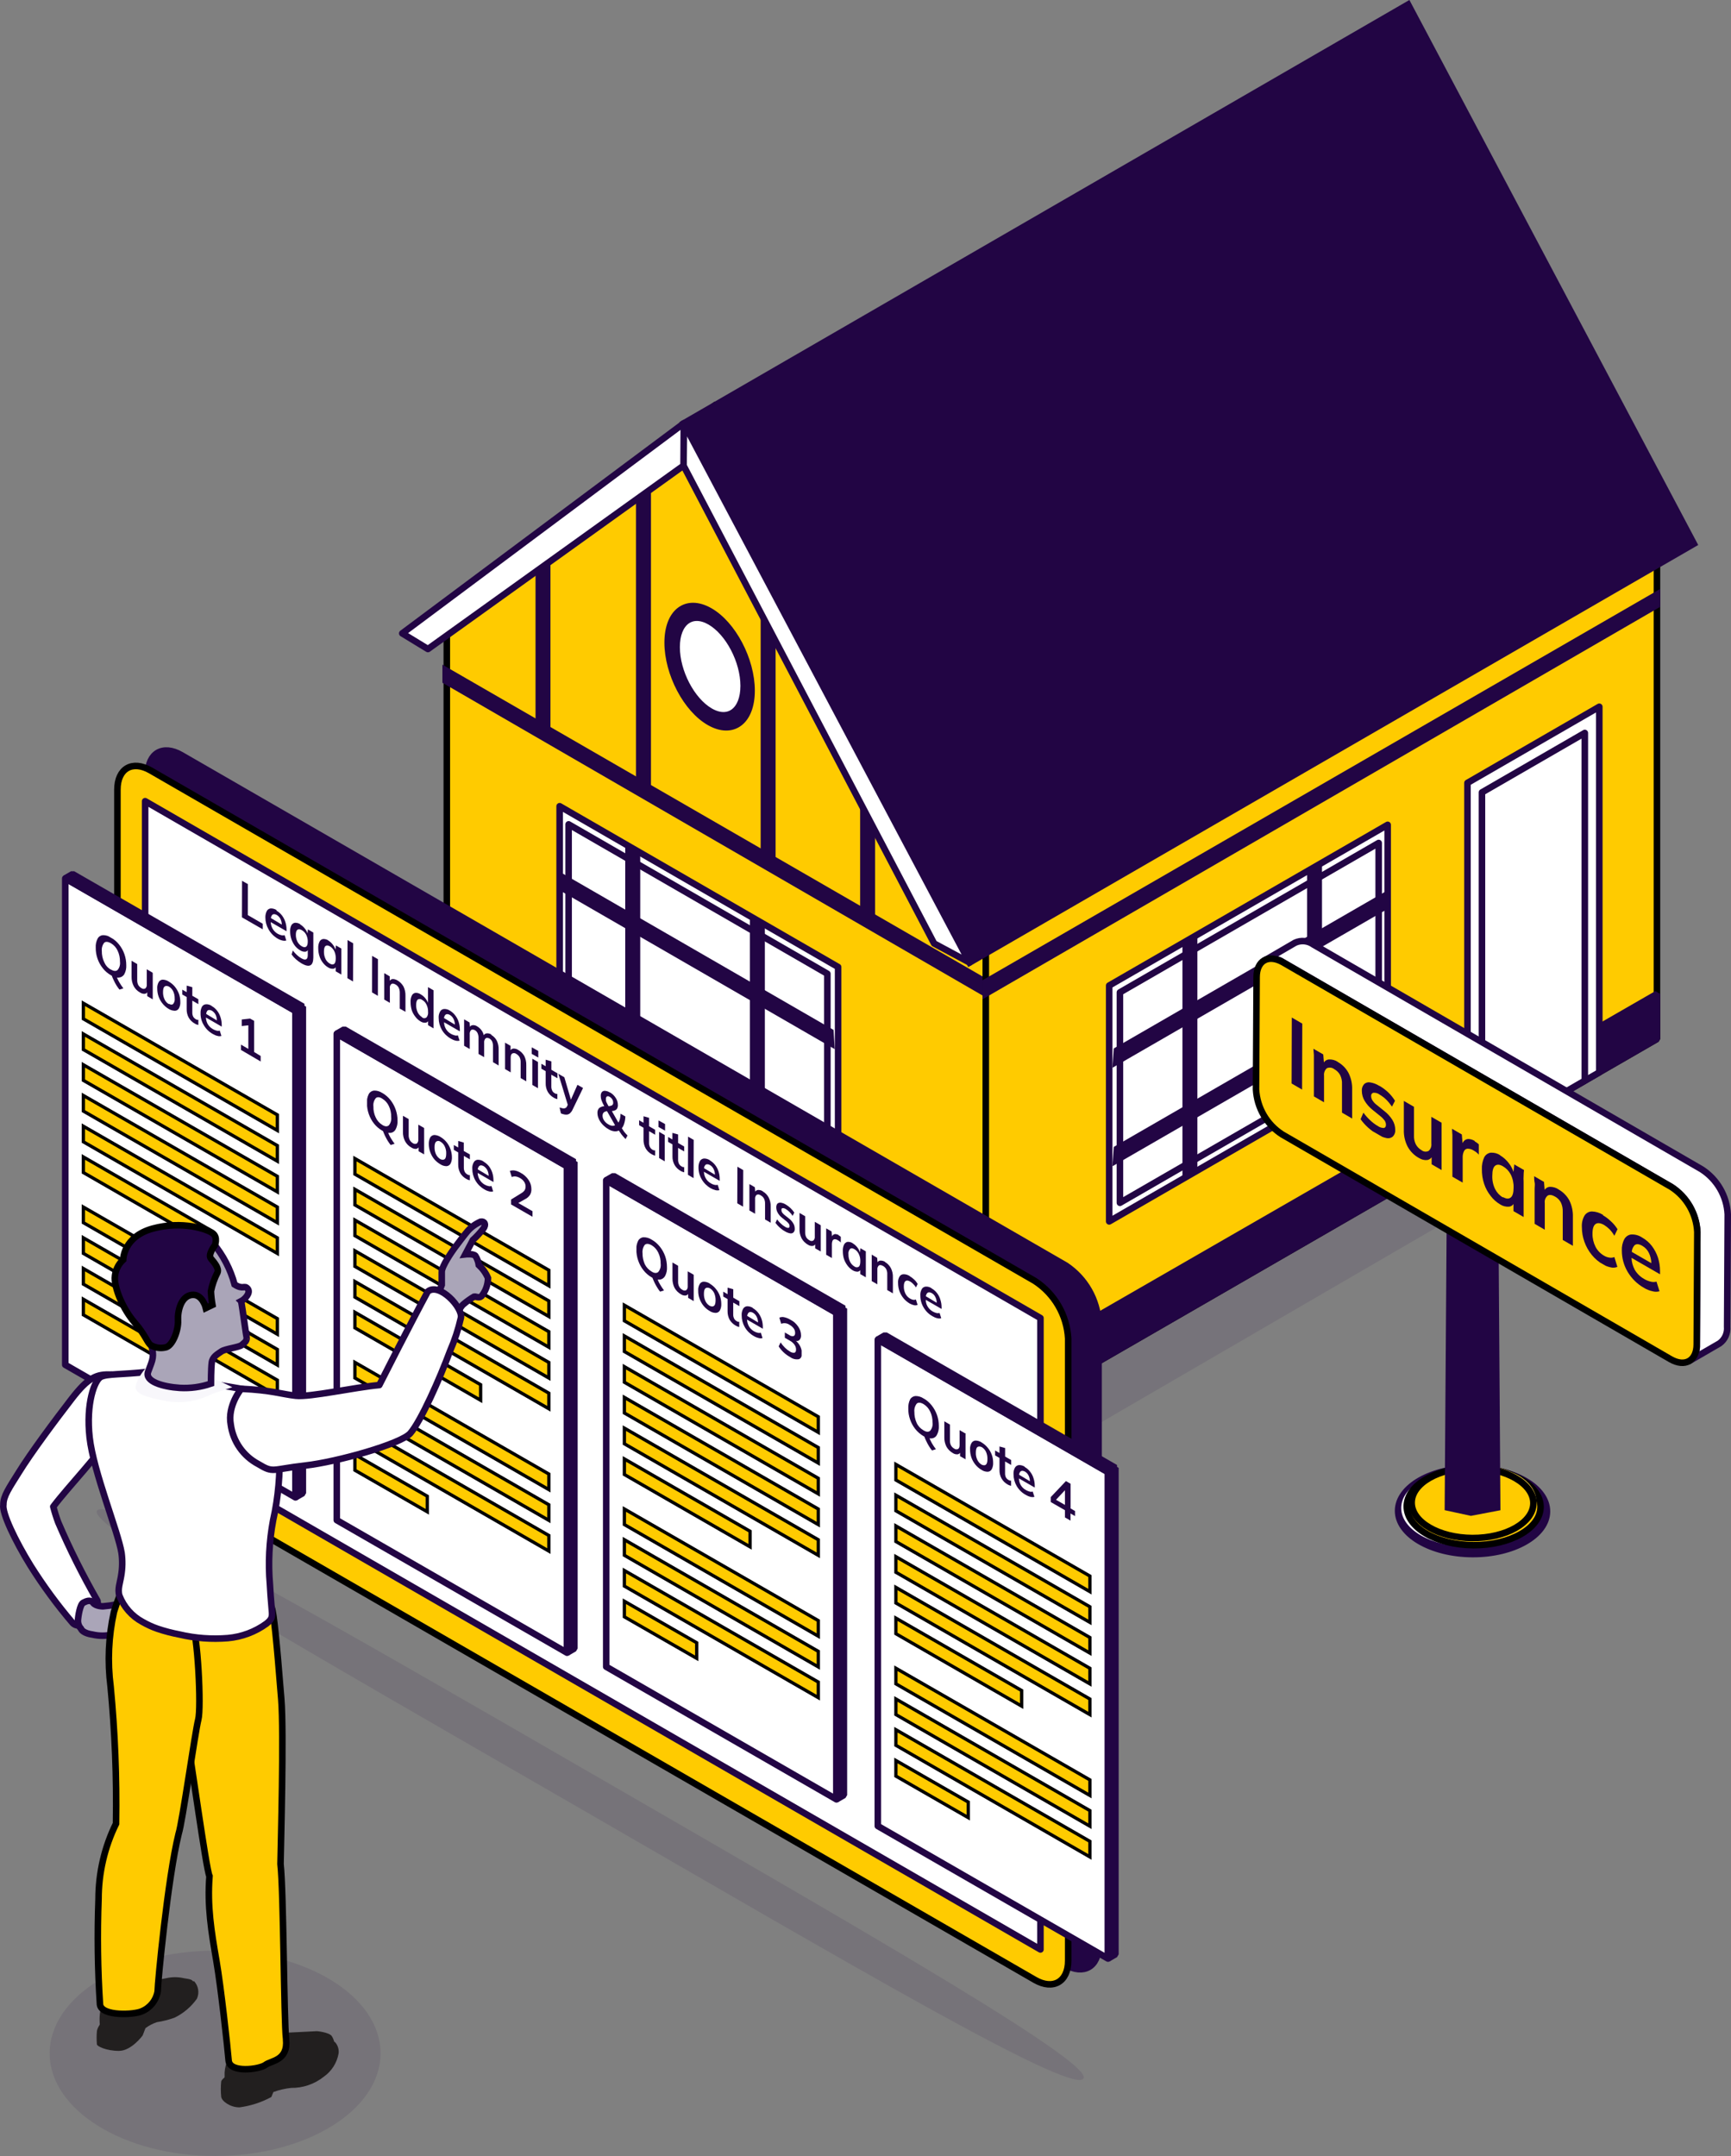 <?xml version="1.0" encoding="UTF-8"?> <svg xmlns="http://www.w3.org/2000/svg" xmlns:xlink="http://www.w3.org/1999/xlink" id="Layer_2" viewBox="0 0 264.18 329.06"><rect x="0" y="0" width="264.18" height="329.06" fill="#808080" stroke="none"/><defs><style> .cls-1 { fill: #f8f7fb; } .cls-2, .cls-3, .cls-4, .cls-5, .cls-6 { stroke: #000; } .cls-2, .cls-7, .cls-8, .cls-9, .cls-10, .cls-11 { fill: #220544; } .cls-2, .cls-4, .cls-5, .cls-12, .cls-9 { stroke-miterlimit: 10; } .cls-13 { fill: #221f1f; } .cls-14 { clip-path: url(#clippath-6); } .cls-15 { clip-path: url(#clippath-4); } .cls-3, .cls-7, .cls-6 { stroke-linejoin: bevel; } .cls-3, .cls-4, .cls-5, .cls-6 { fill: #ffcb00; } .cls-16 { fill: #baa9a0; } .cls-7, .cls-8, .cls-17, .cls-12, .cls-9 { stroke: #220544; } .cls-8 { stroke-miterlimit: 10; } .cls-8, .cls-6 { stroke-width: 1px; } .cls-18 { fill: none; } .cls-19 { fill: #ffd73e; } .cls-20 { clip-path: url(#clippath-1); } .cls-21, .cls-22, .cls-10 { isolation: isolate; } .cls-17 { stroke-linecap: round; stroke-linejoin: round; } .cls-17, .cls-22 { fill: #fff; } .cls-23 { clip-path: url(#clippath-5); } .cls-24 { fill: #ffdc58; } .cls-25 { clip-path: url(#clippath-3); } .cls-5 { stroke-width: .5px; } .cls-12 { fill: #aaa5b8; } .cls-26 { clip-path: url(#clippath-2); } .cls-27, .cls-10 { opacity: .1; } .cls-22 { mix-blend-mode: multiply; } .cls-28 { fill: #c9b7ad; } .cls-29 { fill: #e6d6c4; } .cls-30 { clip-path: url(#clippath); } </style><clipPath id="clippath"><polygon class="cls-18" points="50.33 185.87 157.6 123.53 243.6 173.18 136.33 235.52 50.33 185.87"></polygon></clipPath><clipPath id="clippath-1"><polygon class="cls-18" points="197.12 165.52 197.15 155.3 253.39 187.77 253.36 197.99 197.12 165.52"></polygon></clipPath><clipPath id="clippath-2"><polygon class="cls-18" points="14.56 148.94 14.58 141.76 39.85 156.34 39.83 163.53 14.56 148.94"></polygon></clipPath><clipPath id="clippath-3"><polygon class="cls-18" points="56.01 172.66 56.03 165.48 81.29 180.06 81.26 187.24 56.01 172.66"></polygon></clipPath><clipPath id="clippath-4"><polygon class="cls-18" points="97.12 195.05 97.14 187.86 122.35 202.42 122.33 209.6 97.12 195.05"></polygon></clipPath><clipPath id="clippath-5"><polygon class="cls-18" points="138.61 219.29 138.63 212.1 164.08 226.79 164.06 233.98 138.61 219.29"></polygon></clipPath><clipPath id="clippath-6"><polygon class="cls-18" points="36.92 141.81 36.94 134.18 143.71 195.83 143.69 203.46 36.92 141.81"></polygon></clipPath></defs><g id="Layer_1-2" data-name="Layer_1"><g class="cls-21"><g id="Layer_1-3" data-name="Layer_1"><g class="cls-27"><g class="cls-21"><g class="cls-30"><polyline class="cls-11" points="243.6 173.18 157.6 123.53 50.33 185.87 136.33 235.52 243.6 173.18"></polyline></g></g></g><polygon class="cls-29" points="170.62 33.66 170.62 111.07 252.88 158.57 252.88 81.16 211.76 2.57 170.62 33.66"></polygon><rect class="cls-28" x="68.02" y="93.5" width="4.83" height="77.07"></rect><polygon class="cls-3" points="109.32 61.71 148.59 136.75 150.45 136.75 150.45 140.3 150.45 213.82 150.45 217.71 68.19 170.22 68.19 92.8 109.32 61.71"></polygon><polygon class="cls-9" points="97.56 120.32 98.85 121.06 98.85 72.11 97.56 71.37 97.56 120.32"></polygon><path class="cls-9" d="M82.23,111.18l1.28.74v-28.92l-1.28.81v27.37Z"></path><polygon class="cls-9" points="116.59 131.26 117.87 132.01 117.87 94.24 116.59 93.5 116.59 131.26"></polygon><polygon class="cls-9" points="131.77 139.57 133.05 140.31 133.05 102.55 131.77 101.81 131.77 139.57"></polygon><polygon class="cls-9" points="68.02 103.92 150.45 151.65 150.45 149.9 68.02 102.31 68.02 103.92"></polygon><rect class="cls-16" x="150.45" y="137.02" width="4.83" height="77.07"></rect><polygon class="cls-3" points="248.06 83.35 248.06 80.44 252.88 80.44 252.88 80.57 252.88 157.5 252.88 158.57 150.45 217.71 150.45 139.71 248.06 83.35"></polygon><polygon class="cls-9" points="150.45 151.65 252.88 92.33 252.88 90.75 150.45 149.9 150.45 151.65"></polygon><polygon class="cls-9" points="104.36 64.61 147.97 146.91 258.51 82.99 214.9 .69 104.36 64.61"></polygon><polygon class="cls-17" points="104.32 71.07 142.56 144 147.97 146.91 104.36 64.61 104.32 71.07"></polygon><polygon class="cls-17" points="65.31 99.06 104.32 71.07 104.36 64.61 61.39 96.67 65.31 99.06"></polygon><polygon class="cls-17" points="85.41 159.04 127.91 183.58 127.91 147.59 85.41 123.05 85.41 159.04"></polygon><polygon class="cls-17" points="86.78 157.95 126.27 180.75 126.27 148.62 86.78 125.82 86.78 157.95"></polygon><polygon class="cls-9" points="95.92 164.62 97.21 165.36 97.21 130.33 95.92 129.59 95.92 164.62"></polygon><polygon class="cls-9" points="114.95 175.75 116.23 176.49 116.23 141.46 114.95 140.72 114.95 175.75"></polygon><polygon class="cls-9" points="86.05 134 86.16 135.74 126.84 159.23 126.73 157.49 86.05 134"></polygon><polygon class="cls-9" points="86.05 149.03 86.16 150.78 126.84 174.26 126.73 172.52 86.05 149.03"></polygon><polygon class="cls-17" points="169.28 186.42 211.78 161.88 211.78 125.89 169.28 150.42 169.28 186.42"></polygon><polygon class="cls-17" points="170.92 183.58 210.41 160.78 210.41 128.66 170.92 151.46 170.92 183.58"></polygon><polygon class="cls-9" points="199.98 168.19 201.26 167.45 201.26 132.42 199.98 133.16 199.98 168.19"></polygon><polygon class="cls-9" points="180.96 179.32 182.24 178.58 182.24 143.55 180.96 144.29 180.96 179.32"></polygon><polygon class="cls-9" points="170.34 162.07 211.03 138.58 211.14 136.83 170.46 160.32 170.34 162.07"></polygon><polygon class="cls-9" points="170.34 177.1 211.03 153.61 211.14 151.87 170.46 175.35 170.34 177.1"></polygon><path class="cls-9" d="M108.3,93.25c-3.54-2-6.4.12-6.4,4.83s2.86,10.17,6.4,12.17,6.4-.12,6.4-4.84-2.87-10.16-6.4-12.16Z"></path><path class="cls-17" d="M108.38,94.89c-2.83-1.63-5.12.1-5.12,3.88s2.29,8.15,5.12,9.79,5.12-.11,5.12-3.88-2.29-8.15-5.12-9.79Z"></path><polygon class="cls-7" points="68.02 169.97 150.45 217.71 150.45 210.69 68.02 163.1 68.02 169.97"></polygon><polygon class="cls-7" points="150.45 217.71 252.88 158.57 252.88 151.7 150.45 210.69 150.45 217.71"></polygon><polygon class="cls-17" points="223.96 175.28 244.08 163.67 244.08 107.87 223.96 119.49 223.96 175.28"></polygon><polygon class="cls-17" points="226.17 174.01 241.87 164.94 241.87 111.87 226.17 120.94 226.17 174.01"></polygon><ellipse class="cls-8" cx="224.72" cy="230.63" rx="6.56" ry="11.36" transform="translate(-7.11 454.1) rotate(-89.69)"></ellipse><ellipse class="cls-22" cx="224.06" cy="230.19" rx="5.89" ry="10.21" transform="translate(-7.34 453.01) rotate(-89.69)"></ellipse><ellipse class="cls-6" cx="224.91" cy="229.95" rx="5.89" ry="10.21" transform="translate(-6.26 453.61) rotate(-89.69)"></ellipse><path class="cls-19" d="M234.44,229.25v.06c-.27,1.59-1.31,2.94-2.77,3.61-4.24,2.15-9.24,2.15-13.48,0-.98-.52-1.8-1.3-2.37-2.25-.25-.43-.4-.91-.44-1.41-.01-.02-.01-.04,0-.06-.03-.48.05-.96.23-1.41.51-1.15,1.41-2.09,2.53-2.66,4.24-2.15,9.25-2.15,13.49,0,1.97,1.12,2.9,2.64,2.81,4.12Z"></path><path class="cls-24" d="M234.44,229.25v.06c.09,1.47-.83,3-2.77,4.08-4.24,2.15-9.24,2.15-13.48,0-1.16-.59-2.08-1.56-2.6-2.75-.17-.44-.24-.92-.21-1.39-.01-.02-.01-.04,0-.06.04-.52.2-1.02.48-1.46.56-.9,1.35-1.63,2.28-2.13,4.24-2.16,9.25-2.16,13.49,0,1.76,1.02,2.7,2.32,2.81,3.65Z"></path><ellipse class="cls-6" cx="224.74" cy="229.39" rx="5.36" ry="9.29" transform="translate(-5.87 452.88) rotate(-89.69)"></ellipse><polygon class="cls-9" points="220.98 230.09 221.45 162.7 228.02 162.7 228.49 230.09 224.49 230.85 220.98 230.09"></polygon><path class="cls-19" d="M227.05,161.36c-1.46-.73-3.19-.73-4.65,0-1.28.74-1.27,1.94,0,2.69,1.46.74,3.18.74,4.64,0,1.3-.74,1.29-1.94,0-2.69Z"></path><g class="cls-21"><path class="cls-17" d="M259.72,178.48l-59.26-34.31c-.82-.6-1.9-.71-2.82-.28l-4.64,2.7c.92-.43,2-.32,2.82.27l59.27,34.31c2.34,1.52,3.81,4.07,3.95,6.86l-.09,17.15c.11,1-.34,1.97-1.16,2.55l4.64-2.69c.81-.58,1.25-1.55,1.16-2.55l.09-17.15c-.14-2.79-1.62-5.34-3.96-6.86Z"></path><path class="cls-3" d="M255.09,181.17c2.34,1.52,3.81,4.07,3.95,6.86l-.09,17.15c0,2.52-1.79,3.54-4,2.27l-59.26-34.3c-2.36-1.51-3.84-4.06-4-6.86l.09-17.15c0-2.53,1.79-3.54,4-2.28l59.31,34.31Z"></path></g><g class="cls-21"><g class="cls-20"><g><polyline class="cls-11" points="198.75 156.23 197.15 155.3 197.12 165.37 198.72 166.3 198.75 156.23"></polyline><path class="cls-11" d="M204.17,162.07c-.4-.27-.88-.39-1.36-.37-.31.02-.59.19-.76.45l-.1-1.22-1.5-.86c0,.31.06.62.07.94s0,.62,0,.92v5.41l1.55.9v-4.07c-.05-.42.11-.85.43-1.13.38-.17.82-.11,1.14.15.37.2.68.51.88.88.22.44.32.93.29,1.42v4.33l1.55.9v-4.42c.03-.88-.16-1.76-.56-2.55-.38-.71-.96-1.29-1.66-1.68"></path><path class="cls-11" d="M210.46,165.71c-.42-.27-.89-.44-1.38-.51-.33-.06-.68.05-.91.29-.24.28-.36.64-.33,1,0,.54.15,1.06.42,1.52.32.53.73.99,1.21,1.38l1.24,1c.24.19.44.41.62.65.12.19.19.41.19.63,0,.28-.1.44-.31.49-.33,0-.66-.1-.93-.3-.42-.24-.8-.53-1.15-.86-.39-.36-.74-.75-1.05-1.18l-.43,1c.33.47.71.89,1.13,1.27.46.41.96.78,1.49,1.08.43.27.9.45,1.39.54.33.06.68-.03.93-.26.25-.27.38-.63.35-1,0-.53-.15-1.06-.43-1.51-.33-.53-.76-1-1.26-1.38l-1.24-1c-.22-.17-.41-.39-.56-.63-.12-.19-.19-.41-.19-.63-.03-.22.09-.43.3-.51.36-.04.72.06,1,.28.36.21.7.47,1,.76.33.33.62.69.88,1.07l.46-.89c-.28-.46-.62-.88-1-1.25-.4-.38-.84-.72-1.32-1"></path><path class="cls-11" d="M220.01,171.36l-1.56-.9v4.08c.05.42-.1.84-.42,1.12-.35.18-.77.14-1.08-.11-.37-.21-.67-.52-.87-.89-.21-.42-.3-.88-.28-1.34v-4.39l-1.55-.9v4.41c-.03.88.17,1.76.57,2.55.4.73.99,1.34,1.72,1.74.38.25.84.37,1.3.32.26-.05.5-.2.65-.42v1.07l1.52.88v-7.22"></path><path class="cls-11" d="M225.08,174.15c-.28-.18-.59-.28-.92-.31-.27-.01-.53.09-.72.29-.09.1-.17.21-.23.34l-.11-1.32-1.5-.87c0,.31.05.63.06.95s0,.64,0,1v5.37l1.57.9v-3.84c-.01-.32.05-.65.19-.94.09-.22.3-.38.54-.4.32,0,.64.08.91.26.16.09.3.19.42.27s.24.21.4.38v-1.57c-.08-.08-.17-.16-.27-.23-.11-.09-.23-.16-.36-.23"></path><path class="cls-11" d="M229.37,182.77c-.51-.31-.92-.75-1.19-1.28-.31-.64-.46-1.34-.43-2.05,0-.8.15-1.31.45-1.53.3-.22.69-.19,1.18.1.5.29.91.72,1.18,1.24.31.62.46,1.31.44,2,0,.8-.15,1.31-.45,1.53-.3.23-.69.2-1.18-.08M228.95,176.31c-.43-.28-.93-.41-1.44-.38-.43.06-.81.33-1,.72-.26.57-.38,1.19-.35,1.81-.01.75.1,1.5.34,2.22.22.67.56,1.3,1,1.85.39.52.88.96,1.44,1.29.41.27.89.39,1.38.35.27-.03.51-.18.66-.4v1.08l1.55.9v-5.42c-.02-.29-.02-.59,0-.88,0-.3.02-.59.06-.87l-1.49-.86-.11,1.14c-.16-.46-.39-.9-.69-1.29-.38-.51-.85-.94-1.4-1.26"></path><path class="cls-11" d="M237.86,181.53c-.4-.27-.88-.4-1.36-.39-.31.03-.59.2-.76.46l-.1-1.21-1.5-.87c0,.31,0,.62.07.94s0,.62,0,.92v5.41l1.55.9v-4.07c-.06-.43.1-.85.43-1.13.28-.18.66-.13,1.15.15.37.2.67.51.87.88.21.44.31.93.29,1.42v4.31l1.55.9v-4.4c.03-.88-.16-1.76-.55-2.55-.38-.7-.96-1.28-1.66-1.67"></path><path class="cls-11" d="M244.66,185.43c-.51-.33-1.1-.51-1.7-.53-.46,0-.88.24-1.13.62-.31.53-.45,1.15-.41,1.76,0,.77.13,1.54.39,2.26.26.73.64,1.4,1.13,2,.47.58,1.05,1.06,1.69,1.44.38.22.78.37,1.21.46.33.08.68.05,1-.08l-.46-1.5c-.24.1-.51.13-.77.08-.29-.04-.56-.14-.81-.29-.55-.32-1.01-.79-1.3-1.36-.31-.62-.47-1.31-.46-2,0-.77.16-1.25.47-1.47s.75-.17,1.31.15c.29.18.57.4.81.64.29.3.54.64.75,1l.48-1c-.28-.44-.61-.85-1-1.2-.37-.35-.77-.66-1.21-.92"></path><path class="cls-11" d="M249.04,191.08c.01-.37.16-.72.4-1,.28-.26.67-.24,1.19.06.45.26.81.64,1.03,1.11.23.48.35,1.01.36,1.54l-3-1.73M250.6,188.87c-.48-.32-1.05-.48-1.62-.46-.45.04-.85.31-1.07.7-.29.54-.42,1.14-.39,1.75,0,1.15.3,2.27.89,3.26.6,1.01,1.45,1.85,2.47,2.43.41.25.85.43,1.32.53.35.1.72.1,1.07,0l-.46-1.47c-.29.08-.6.08-.89,0-.35-.08-.69-.22-1-.41-.59-.33-1.09-.82-1.43-1.4-.3-.56-.47-1.18-.49-1.82l4.35,2.51v-.47c0-.7-.1-1.39-.31-2.05-.2-.64-.52-1.24-.92-1.78-.41-.54-.93-.99-1.52-1.32"></path></g></g></g><path class="cls-10" d="M165.28,317.32c-2.49,1.94-35.48-17.47-77-41.45S12.39,232.43,14.88,230.48s35.78,17.31,77.28,41.29,75.6,43.6,73.12,45.55Z"></path><path class="cls-9" d="M167.66,296.95c0,3.22-2.28,4.54-5.07,2.92L27.66,221.96c-2.99-1.96-4.87-5.22-5.07-8.79v-95c0-3.23,2.28-4.54,5.07-2.93l135,77.91c2.97,1.98,4.82,5.24,5,8.8v95Z"></path><path class="cls-4" d="M163.02,299.25c0,3.22-2.29,4.54-5.08,2.93L22.99,224.3c-2.99-1.95-4.87-5.21-5.07-8.78v-95c0-3.22,2.28-4.54,5.07-2.93l134.95,77.92c2.99,1.95,4.88,5.21,5.08,8.78v94.96Z"></path><polygon class="cls-17" points="158.79 297.54 22.15 218.64 22.15 122.28 158.79 201.17 158.79 297.54"></polygon><polygon class="cls-17" points="45.09 228.54 9.96 208.31 9.96 134.07 45.09 154.29 45.09 228.54"></polygon><polygon class="cls-5" points="42.33 172.54 12.72 155.5 12.72 153.12 42.33 170.16 42.33 172.54"></polygon><polygon class="cls-5" points="42.33 177.23 12.72 160.19 12.72 157.81 42.33 174.85 42.33 177.23"></polygon><polygon class="cls-5" points="42.33 181.92 12.72 164.89 12.72 162.51 42.33 179.54 42.33 181.92"></polygon><polygon class="cls-5" points="42.33 186.62 12.72 169.58 12.72 167.2 42.33 184.23 42.33 186.62"></polygon><polygon class="cls-5" points="42.33 191.31 12.72 174.27 12.72 171.89 42.33 188.93 42.33 191.31"></polygon><polygon class="cls-5" points="31.91 190.01 12.72 178.96 12.72 176.58 31.91 187.63 31.91 190.01"></polygon><polygon class="cls-5" points="42.33 203.64 12.72 186.61 12.72 184.23 42.33 201.26 42.33 203.64"></polygon><polygon class="cls-5" points="42.33 208.34 12.72 191.3 12.72 188.92 42.33 205.96 42.33 208.34"></polygon><polygon class="cls-5" points="42.33 213.03 12.72 195.99 12.72 193.61 42.33 210.65 42.33 213.03"></polygon><polygon class="cls-5" points="23.76 207.03 12.72 200.68 12.72 198.3 23.76 204.65 23.76 207.03"></polygon><polygon class="cls-7" points="46.22 153.64 11.08 133.41 9.96 134.06 45.09 154.29 46.22 153.64"></polygon><polygon class="cls-7" points="46.22 227.89 46.22 153.65 45.09 154.29 45.09 228.54 46.22 227.89"></polygon><g class="cls-21"><g class="cls-26"><g><path class="cls-11" d="M16.9,147.98c-.45-.26-.8-.66-1-1.14-.25-.52-.37-1.1-.36-1.68-.05-.45.08-.91.36-1.27.23-.21.59-.18,1.05.09.44.26.79.65,1,1.12.25.52.37,1.1.36,1.68.06.46-.07.92-.37,1.27-.24.21-.59.18-1-.07M16.94,143.1c-.37-.25-.81-.38-1.25-.37-.34.03-.64.23-.8.54-.21.42-.31.89-.28,1.36-.01.57.08,1.14.27,1.68.18.53.45,1.02.8,1.46.34.44.77.8,1.25,1.08l.13.07c.09.25.19.49.31.72.12.27.26.52.41.77.14.22.29.43.45.63l.6-.19c-.23-.29-.43-.6-.62-.92-.14-.24-.26-.48-.36-.73.11.02.21.02.32,0,.34-.03.65-.23.81-.53.22-.42.32-.89.29-1.36,0-.57-.09-1.13-.28-1.67-.18-.53-.46-1.03-.81-1.47-.34-.43-.76-.79-1.24-1.07"></path><path class="cls-11" d="M23.26,148.44l-.86-.5v2.31c.03.23-.05.47-.23.62-.19.1-.42.08-.59-.06-.21-.12-.37-.28-.49-.49-.11-.23-.16-.49-.15-.75v-2.43l-.86-.5v2.44c-.01.49.1.98.32,1.42.23.43.57.77,1,1,.21.14.46.2.71.18.14-.02.27-.1.36-.22v.58l.84.49v-4"></path><path class="cls-11" d="M25.76,153.25c-.28-.16-.5-.41-.64-.7-.17-.35-.25-.74-.24-1.13,0-.45.08-.73.24-.85s.38-.11.65,0c.28.17.5.41.65.7.17.35.25.74.24,1.13.04.31-.05.62-.25.85-.16.12-.37.11-.65-.05M25.76,149.81c-.28-.18-.6-.28-.93-.29-.25.01-.48.15-.61.37-.17.3-.25.65-.22,1,0,.42.07.84.21,1.23.14.39.35.75.61,1.07.26.32.57.59.93.8.28.18.61.27.94.28.25,0,.48-.14.61-.36.17-.31.24-.65.22-1,0-.42-.07-.84-.21-1.23-.15-.39-.35-.75-.61-1.07-.26-.32-.58-.59-.94-.79"></path><path class="cls-11" d="M29.35,150.67l-.86-.24v1l-.67-.38v.74l.67.38v1.85c-.01.45.09.9.31,1.3.22.38.55.7.94.91.08.06.17.1.27.13.08.04.17.06.26.07v-.78h-.18c-.08-.02-.15-.05-.22-.1-.16-.09-.3-.23-.39-.39-.1-.21-.14-.43-.13-.66v-1.78l.92.54v-.75l-.92-.53v-1.28"></path><path class="cls-11" d="M31.47,154.81c0-.2.06-.4.19-.56.15-.14.38-.13.66,0,.25.15.46.37.59.64.13.27.19.56.19.85l-1.66-1M32.31,153.53c-.26-.18-.57-.27-.89-.25-.25.02-.48.16-.6.38-.16.31-.23.65-.21,1-.01.63.16,1.26.49,1.8.33.57.8,1.03,1.37,1.35.23.14.47.24.73.3.19.06.4.06.59,0l-.25-.81c-.16.05-.34.05-.5,0-.19-.05-.38-.13-.55-.23-.33-.18-.6-.45-.79-.77-.17-.31-.26-.65-.27-1l2.41,1.39v-.26c0-.39-.06-.78-.18-1.15-.11-.36-.28-.7-.51-1-.23-.3-.51-.55-.84-.73"></path><path class="cls-11" d="M38.8,155.82l-.63-.36-1.27.14v1l1-.11v3.6l-1.12-.65v.81l3,1.76v-.84l-1-.61v-4.74"></path></g></g></g><polygon class="cls-17" points="86.54 252.25 51.4 232.02 51.4 157.78 86.54 178.01 86.54 252.25"></polygon><polygon class="cls-5" points="83.77 196.25 54.17 179.21 54.17 176.83 83.77 193.87 83.77 196.25"></polygon><polygon class="cls-5" points="83.77 200.94 54.17 183.91 54.17 181.53 83.77 198.56 83.77 200.94"></polygon><polygon class="cls-5" points="83.77 205.63 54.17 188.6 54.17 186.22 83.77 203.25 83.77 205.63"></polygon><polygon class="cls-5" points="83.77 210.33 54.17 193.29 54.17 190.91 83.77 207.95 83.77 210.33"></polygon><polygon class="cls-5" points="83.77 215.02 54.17 197.98 54.17 195.6 83.77 212.64 83.77 215.02"></polygon><polygon class="cls-5" points="73.35 213.72 54.17 202.67 54.17 200.29 73.35 211.34 73.35 213.72"></polygon><polygon class="cls-5" points="83.77 227.36 54.17 210.32 54.17 207.94 83.77 224.98 83.77 227.36"></polygon><polygon class="cls-5" points="83.77 232.05 54.17 215.01 54.17 212.63 83.77 229.67 83.77 232.05"></polygon><polygon class="cls-5" points="83.77 236.74 54.17 219.7 54.17 217.32 83.77 234.36 83.77 236.74"></polygon><polygon class="cls-5" points="65.21 230.74 54.17 224.4 54.17 222.02 65.21 228.36 65.21 230.74"></polygon><polygon class="cls-7" points="87.66 177.35 52.53 157.12 51.4 157.77 86.54 178 87.66 177.35"></polygon><polygon class="cls-7" points="87.66 251.6 87.66 177.36 86.54 178.01 86.54 252.25 87.66 251.6"></polygon><g class="cls-21"><g class="cls-25"><g><path class="cls-11" d="M58.34,171.69c-.44-.27-.79-.67-1-1.14-.25-.52-.37-1.09-.35-1.67-.06-.45.07-.91.36-1.27.23-.22.58-.19,1,.08.44.27.79.66,1,1.13.25.52.37,1.1.35,1.68.06.45-.07.91-.36,1.26-.25.22-.6.19-1-.07M58.34,166.82c-.37-.25-.81-.38-1.25-.37-.34.03-.65.23-.81.53-.21.42-.31.89-.28,1.36,0,.57.09,1.14.28,1.68.18.53.45,1.03.8,1.47.34.43.76.79,1.24,1.07l.13.07c.09.23.19.48.31.73s.27.52.41.76c.14.22.29.44.45.64l.6-.19c-.21-.28-.41-.59-.61-.92-.14-.24-.26-.48-.36-.74.1.01.21.01.31,0,.35-.02.66-.23.82-.54.22-.42.32-.89.29-1.36,0-1.14-.39-2.24-1.09-3.13-.34-.43-.76-.79-1.24-1.07"></path><path class="cls-11" d="M64.71,172.15l-.87-.5v2.26c.03.23-.06.46-.23.62-.19.1-.43.08-.6-.05-.2-.12-.37-.29-.48-.5-.11-.23-.17-.48-.16-.74v-2.44l-.87-.5v2.45c-.02.49.09.97.31,1.41.23.43.57.77,1,1,.21.14.47.21.72.19.14-.04.26-.12.35-.23v.59l.85.48v-4"></path><path class="cls-11" d="M67.21,176.92c-.28-.17-.5-.41-.65-.7-.17-.35-.25-.74-.24-1.13,0-.45.09-.73.25-.85.19-.14.45-.14.64,0,.28.16.51.41.65.7.17.35.26.74.24,1.13,0,.44-.08.73-.24.85s-.38.12-.65,0M67.21,173.52c-.28-.18-.61-.28-.94-.29-.25.02-.48.16-.61.37-.16.31-.23.65-.22,1,0,.42.07.84.22,1.24.14.39.34.75.6,1.07.26.31.58.58.93.78.28.19.6.29.94.3.26-.01.49-.15.62-.37.16-.31.24-.65.22-1,0-.42-.08-.84-.22-1.23-.14-.39-.34-.76-.61-1.08-.26-.32-.58-.58-.93-.79"></path><path class="cls-11" d="M70.79,174.39l-.86-.25v1l-.67-.38v.74l.67.39v1.84c-.01.46.1.91.31,1.31.22.38.55.69.94.9.09.05.18.1.27.14l.26.06v-.79h-.18c-.08-.03-.15-.07-.22-.11-.16-.09-.29-.22-.38-.38-.1-.21-.15-.43-.14-.66v-1.78l.92.53v-.75l-.93-.53v-1.27"></path><path class="cls-11" d="M72.91,178.52c0-.2.09-.4.22-.55.16-.15.38-.14.66,0,.25.15.46.38.59.64.13.27.19.56.2.86l-1.67-1M73.79,177.27c-.26-.18-.58-.27-.9-.26-.25.02-.47.17-.59.39-.17.3-.25.65-.22,1,0,.63.17,1.26.49,1.8.33.56.8,1.02,1.37,1.34.22.14.47.24.73.3.19.06.4.06.59,0l-.25-.82c-.16.05-.33.05-.49,0-.2-.04-.39-.12-.56-.22-.33-.19-.59-.45-.78-.78-.17-.31-.27-.65-.28-1l2.41,1.39v-.26c0-.39-.05-.77-.17-1.14-.11-.36-.29-.7-.51-1-.23-.29-.52-.54-.84-.72"></path><path class="cls-11" d="M79.47,179.01c-.28-.17-.59-.3-.92-.36-.25-.04-.5-.02-.74.06l.29.93c.19-.08.4-.1.6-.08.23.03.46.12.66.24.25.14.47.33.63.57.15.22.23.48.22.74,0,.19-.04.38-.14.55-.12.17-.27.31-.45.42l-1.62,1v.75l3.28,1.89v-.85l-2.18-1.26,1.12-.63c.27-.14.49-.35.66-.6.16-.27.23-.57.22-.88,0-.49-.14-.98-.42-1.39-.3-.46-.72-.84-1.2-1.1"></path></g></g></g><polygon class="cls-17" points="127.66 274.63 92.52 254.39 92.52 180.15 127.66 200.38 127.66 274.63"></polygon><polygon class="cls-5" points="124.89 218.62 95.29 201.59 95.29 199.21 124.89 216.24 124.89 218.62"></polygon><polygon class="cls-5" points="124.89 223.31 95.29 206.28 95.29 203.9 124.89 220.94 124.89 223.31"></polygon><polygon class="cls-5" points="124.89 228.01 95.29 210.97 95.29 208.59 124.89 225.63 124.89 228.01"></polygon><polygon class="cls-5" points="124.89 232.7 95.29 215.66 95.29 213.28 124.89 230.32 124.89 232.7"></polygon><polygon class="cls-5" points="124.89 237.39 95.29 220.36 95.29 217.97 124.89 235.01 124.89 237.39"></polygon><polygon class="cls-5" points="114.47 236.09 95.29 225.05 95.29 222.67 114.47 233.71 114.47 236.09"></polygon><polygon class="cls-5" points="124.89 249.73 95.29 232.69 95.29 230.31 124.89 247.35 124.89 249.73"></polygon><polygon class="cls-5" points="124.89 254.42 95.29 237.38 95.29 235 124.89 252.04 124.89 254.42"></polygon><polygon class="cls-5" points="124.89 259.11 95.29 242.08 95.29 239.7 124.89 256.73 124.89 259.11"></polygon><polygon class="cls-5" points="106.33 253.11 95.29 246.77 95.29 244.39 106.33 250.73 106.33 253.11"></polygon><polygon class="cls-7" points="128.79 199.72 93.65 179.49 92.52 180.14 127.66 200.37 128.79 199.72"></polygon><polygon class="cls-7" points="128.79 273.98 128.79 199.73 127.66 200.38 127.66 274.63 128.79 273.98"></polygon><g class="cls-21"><g class="cls-15"><g><path class="cls-11" d="M99.46,194.08c-.46-.27-.83-.66-1.06-1.14-.23-.53-.35-1.1-.34-1.68-.05-.45.07-.91.35-1.27.24-.21.59-.19,1.06.08.44.27.78.66,1,1.13.25.52.37,1.1.36,1.68.06.45-.08.91-.37,1.26-.25.21-.6.2-1-.06M99.46,189.21c-.37-.25-.81-.38-1.25-.37-.34.02-.65.22-.81.52-.21.42-.31.89-.28,1.36,0,.57.09,1.14.28,1.68.18.53.45,1.03.8,1.47.34.44.76.8,1.24,1.08l.13.07c.09.23.19.47.31.72s.27.52.42.77c.13.22.28.43.44.63l.6-.19c-.22-.29-.43-.6-.61-.92-.14-.23-.26-.48-.36-.73.1,0,.21,0,.31,0,.35-.03.65-.24.82-.54.22-.42.32-.89.29-1.36,0-.57-.09-1.14-.28-1.68-.19-.53-.46-1.02-.81-1.45-.34-.43-.76-.79-1.24-1.07"></path><path class="cls-11" d="M105.82,194.53l-.86-.49v2.26c.03.23-.06.46-.23.62-.2.09-.43.06-.6-.07-.2-.11-.37-.28-.48-.48-.12-.23-.17-.49-.16-.75v-2.43l-.86-.5v2.44c-.01.49.09.98.31,1.42.23.42.58.77,1,1,.21.14.47.21.72.18.14-.03.27-.11.36-.23v.59l.85.49v-4"></path><path class="cls-11" d="M108.32,199.31c-.28-.17-.51-.41-.65-.71-.17-.35-.25-.74-.24-1.13,0-.44.08-.73.25-.85s.38-.11.65,0c.28.17.5.41.65.7.16.35.24.74.23,1.13,0,.45-.08.73-.24.86s-.38.11-.65,0M108.32,195.9c-.28-.18-.61-.28-.94-.28-.25.01-.48.15-.6.37-.17.3-.25.65-.22,1-.01.42.06.84.21,1.24.14.39.34.75.6,1.07.26.32.58.59.94.79.27.19.6.29.93.29.25,0,.49-.14.62-.36.16-.31.24-.65.22-1,0-.42-.07-.84-.21-1.23-.15-.39-.35-.75-.62-1.07-.26-.32-.57-.59-.93-.8"></path><path class="cls-11" d="M111.9,196.77l-.86-.24v1l-.66-.39v.75l.66.38v1.85c-.01.45.1.9.31,1.3.23.38.55.7.94.91l.28.14c.08.03.16.05.25.06v-.79h-.18c-.08-.03-.16-.06-.23-.11-.16-.09-.29-.22-.37-.38-.1-.2-.15-.43-.14-.66v-1.78l.94.54v-.75l-.93-.54v-1.27"></path><path class="cls-11" d="M114.03,200.91c0-.2.08-.4.21-.56.16-.14.38-.14.66,0,.26.15.46.37.59.64.13.26.2.55.2.85l-1.66-1M114.9,199.62c-.27-.17-.58-.26-.9-.25-.25.03-.47.17-.59.39-.17.31-.24.65-.22,1,0,.64.17,1.27.49,1.82.33.56.8,1.02,1.37,1.34.23.14.48.24.74.3.19.06.39.06.58,0l-.25-.81c-.16.05-.33.05-.49,0-.2-.04-.39-.12-.56-.22-.33-.19-.59-.45-.78-.78-.17-.31-.27-.65-.28-1l2.41,1.39v-.27c0-.38-.05-.77-.17-1.13-.11-.36-.29-.7-.51-1-.23-.3-.51-.55-.84-.74"></path><path class="cls-11" d="M120.59,201.4c-.28-.17-.6-.29-.92-.36-.24-.06-.5-.03-.73.07l.28.93c.43-.16.92-.1,1.29.17.25.13.46.32.63.55.14.2.21.44.21.68,0,.26-.08.42-.24.48-.22.04-.44,0-.62-.14l-.71-.41v.81l.78.45c.27.15.51.36.69.61.16.21.24.47.24.73,0,.28-.08.44-.24.49-.26.03-.51-.04-.72-.2-.27-.16-.51-.34-.73-.56-.25-.25-.47-.52-.67-.81l-.29.61c.21.33.47.64.76.91.3.28.64.53,1,.72.37.28.85.4,1.31.32.32-.1.47-.4.47-.9,0-.38-.1-.76-.27-1.1-.16-.3-.37-.57-.63-.79.18.04.38,0,.52-.13.18-.19.27-.46.25-.72,0-.48-.16-.94-.43-1.33-.31-.45-.71-.82-1.19-1.08"></path></g></g></g><polygon class="cls-17" points="169.1 298.93 133.97 278.7 133.97 204.46 169.1 224.69 169.1 298.93"></polygon><polygon class="cls-5" points="166.34 242.93 136.73 225.89 136.73 223.51 166.34 240.55 166.34 242.93"></polygon><polygon class="cls-5" points="166.34 247.62 136.73 230.59 136.73 228.21 166.34 245.24 166.34 247.62"></polygon><polygon class="cls-5" points="166.34 252.31 136.73 235.28 136.73 232.9 166.34 249.93 166.34 252.31"></polygon><polygon class="cls-5" points="166.34 257.01 136.73 239.97 136.73 237.59 166.34 254.63 166.34 257.01"></polygon><polygon class="cls-5" points="166.34 261.7 136.73 244.66 136.73 242.28 166.34 259.32 166.34 261.7"></polygon><polygon class="cls-5" points="155.92 260.4 136.73 249.35 136.73 246.97 155.92 258.02 155.92 260.4"></polygon><polygon class="cls-5" points="166.34 274.04 136.73 257 136.73 254.62 166.34 271.66 166.34 274.04"></polygon><polygon class="cls-5" points="166.34 278.73 136.73 261.69 136.73 259.31 166.34 276.35 166.34 278.73"></polygon><polygon class="cls-5" points="166.34 283.42 136.73 266.38 136.73 264 166.34 281.04 166.34 283.42"></polygon><polygon class="cls-5" points="147.77 277.42 136.73 271.08 136.73 268.7 147.77 275.04 147.77 277.42"></polygon><polygon class="cls-7" points="170.23 224.03 135.09 203.8 133.97 204.45 169.1 224.68 170.23 224.03"></polygon><polygon class="cls-7" points="170.23 298.28 170.23 224.04 169.1 224.69 169.1 298.93 170.23 298.28"></polygon><g class="cls-21"><g class="cls-23"><g><path class="cls-11" d="M140.95,218.31c-.46-.26-.83-.65-1.05-1.13-.24-.53-.36-1.1-.35-1.68-.05-.45.08-.91.36-1.27.23-.21.59-.19,1.05.08.44.27.78.66,1,1.13.25.52.37,1.1.36,1.68.06.45-.07.91-.37,1.26-.25.21-.59.19-1-.07M140.95,213.44c-.37-.25-.81-.38-1.25-.37-.34.03-.65.23-.81.53-.2.42-.29.89-.27,1.36-.01.57.08,1.14.27,1.68.18.53.45,1.03.8,1.47.35.43.77.8,1.25,1.08l.13.07c.09.25.19.49.31.72.12.26.26.52.41.76.13.22.28.44.45.64l.6-.19c-.23-.29-.43-.6-.62-.92-.13-.24-.25-.48-.36-.73.11,0,.21,0,.32,0,.35-.03.65-.23.81-.54.22-.42.32-.89.29-1.36,0-.57-.09-1.14-.28-1.68-.19-.53-.46-1.02-.81-1.46-.34-.43-.76-.8-1.24-1.07"></path><path class="cls-11" d="M147.31,218.77l-.86-.49v2.26c0,.3-.07.52-.23.61-.19.1-.43.08-.6-.06-.2-.11-.37-.28-.48-.48-.12-.23-.17-.49-.16-.75v-2.43l-.86-.5v2.44c-.01.49.1.98.32,1.42.23.42.58.77,1,1,.21.14.47.2.72.18.14-.03.27-.11.36-.23v.51l.84.48v-4"></path><path class="cls-11" d="M149.81,223.54c-.28-.16-.5-.41-.64-.7-.17-.35-.26-.74-.24-1.13,0-.44.08-.73.24-.85s.38-.11.65,0c.28.17.5.41.65.7.16.35.24.74.23,1.13,0,.45-.08.73-.24.86s-.37.11-.65,0M149.81,220.15c-.28-.18-.6-.28-.93-.28-.25.01-.48.15-.61.37-.17.3-.25.65-.22,1,0,.42.07.84.21,1.24.14.39.35.75.61,1.07.26.32.57.59.93.79.27.19.6.29.93.29.26,0,.49-.15.62-.37.16-.31.24-.65.22-1,0-.42-.06-.84-.21-1.23-.14-.39-.35-.75-.62-1.07-.26-.32-.57-.59-.93-.8"></path><path class="cls-11" d="M153.4,221.01l-.86-.24v1l-.67-.39v.75l.67.39v1.84c-.01.45.09.9.31,1.29.22.39.54.7.93.92.09.05.18.1.28.13.08.03.16.06.25.07v-.79h-.18c-.08-.02-.16-.06-.23-.11-.16-.09-.29-.22-.38-.38-.1-.2-.14-.43-.13-.65v-1.78l.93.53v-.75l-.92-.53v-1.28"></path><path class="cls-11" d="M155.52,225.15c0-.21.08-.4.22-.56.15-.14.37-.14.66,0,.26.15.46.37.59.64.12.27.19.56.19.85l-1.66-1M156.39,223.86c-.26-.17-.57-.26-.89-.25-.25.03-.47.17-.6.39-.17.31-.24.65-.22,1,0,.64.17,1.27.49,1.82.33.56.81,1.03,1.38,1.34.23.14.47.24.73.3.19.05.4.05.59,0l-.26-.81c-.16.05-.33.05-.49,0-.19-.05-.38-.13-.55-.23-.65-.35-1.06-1.03-1.06-1.77l2.41,1.39v-.27c0-.38-.06-.77-.18-1.13-.1-.36-.28-.7-.51-1-.23-.3-.51-.55-.84-.74"></path><path class="cls-11" d="M161.16,228.91l1.37-1.46v2.24l-1.36-.78M163.4,226.47l-.72-.42-2.32,2.45v.75l2.17,1.25v1.1l.85.49v-1.09l.7.4v-.77l-.69-.4v-3.72"></path></g></g></g><ellipse class="cls-10" cx="32.83" cy="313.39" rx="25.25" ry="15.67"></ellipse><path class="cls-17" d="M16.66,219.34c1.25-2.39.35-9.53.35-9.53-2.25-.14-3.56.44-6.06,3.68s-6.23,8.23-8.15,11.35c-1.36,2.19-2.31,3.52-2.28,4.81h0c-.24,1.25,1.81,5.54,4.16,9.34,1.92,3.05,4.06,5.97,6.4,8.71,1.23,1.31,4.2-.84,3.8-3.36-2.23-3.88-4.24-7.89-6-12-.29-.78-.54-1.58-.75-2.39.02-.04.05-.07.08-.1,2.16-2.86,7.19-8.12,8.45-10.51Z"></path><path class="cls-12" d="M19,244.65c-.39.04-.77.11-1.15.22-.71.14-1.42.24-2.14.3,0,0-1.11,0-1.5-.54s-1.05-.25-1.52,0-.76,2-.8,2.75c0,.45.17.88.47,1.21.06.17.42.7,1.77.89.99.23,2.01.23,3,0,.44-.24,1.59.44,1.59.44,0,0,.14-1.6.16-2s.55-2.35.12-3.27Z"></path><path class="cls-13" d="M16.56,307.39c-.27.27-1.67,1.72-1.77,2.63-.06.67-.06,1.33,0,2,0,.3,1.45,1,3.36,1s3.62-2.35,3.62-2.35l.43-1.12c.52-.39,1.11-.7,1.73-.91.92-.14,1.82-.37,2.69-.68,1.37-.66,2.55-1.66,3.43-2.9.41-.9.24-1.95-.43-2.68-1.24.22-2.45.56-3.63,1l-9.43,4.01Z"></path><path class="cls-13" d="M35.92,316c-.12.06-2.06,1.14-2.16,1.69-.08.77-.08,1.56,0,2.33.06.64,1.33,1.62,2.79,1.62,1.7-.23,3.35-.76,4.86-1.58.09-.19.31-.76.31-.76.87-.32,1.78-.53,2.7-.63,1.81.03,3.58-.58,5-1.71,1.2-.84,2.01-2.13,2.26-3.57.07-.62-.13-1.23-.54-1.7-.54-.58-15.22,4.31-15.22,4.31Z"></path><path class="cls-12" d="M66.18,198.8c.49-.85.91-1.75,1.24-2.68v-2c0-.86,1.53-3.07,1.94-3.63s1.6-2.12,2-2.58c.55-.63,1.23-1.12,2-1.45.57-.1.91.39.4,1.09-.49.61-1.02,1.19-1.6,1.72l-1.15,2.18s1.2-.14,1.54.21c.27.43.45.91.52,1.41.6.56,1.09,1.24,1.41,2-.01,1.01-.36,1.99-1,2.77-.37.34-.9,0-1.12.06-.56.33-1.09.7-1.58,1.12-.77.54-2,3.62-2,3.62l-2.6-3.84Z"></path><path class="cls-13" d="M22.35,302.77c.97-.39,1.97-.67,3-.84.9-.21,1.83-.21,2.73,0,.94.16,1.43.16,1.51.86.06.38.06.77,0,1.15,0,0-.19,1.25-2,2.06s-3.16.92-4.08,1.71c-1.29,1.05-2.65,2.01-4.08,2.87-1.37.81-3.76.22-4.06-.69-.23-1.09-.23-2.22,0-3.31.64-.75,1.45-1.33,2.35-1.72.77-.32,4.63-2.09,4.63-2.09Z"></path><path class="cls-13" d="M36.09,312.54c-1.07.98-1.72,2.33-1.81,3.78v1.92c.61.93,1.71,1.42,2.81,1.25,2.16-.08,4-1.56,5.15-1.71,1.68-.03,3.35-.32,4.94-.86,1.47-.51,2.69-1.54,3.44-2.9.65-1,.65-2.28,0-3.28-.45-.57-2.24-.73-2.24-.73l-8.35.42-3.94,2.11Z"></path><path class="cls-4" d="M43.66,311.25c-.35-3.24-.37-22.47-.85-26.76.05-3.07.53-19.92.12-25.12-.73-9.15-1.14-13.11-1.46-14s-15.86,2-15.86,2c-1.67,3.82-2.5,7.82-1.26,11.83s3.75,4.19,4.22,6.25,2.88,19.88,3.4,20.9c-.35,4.61.27,8.38,1.06,12.95.69,4,1.7,13.2,1.86,15.18s4.73,1.36,5.62.68,3.48-.64,3.15-3.91Z"></path><path class="cls-4" d="M29.23,247.39c-1-2-10-5.47-10-5.47,0,0-.57,0-1.84,4.1-.83,3.74-1,7.59-.51,11.39.66,6.91.94,13.85.83,20.79v.14c-1.76,3.58-2.67,7.52-2.67,11.51-.2,5.37-.13,10.75.22,16.11.28,1.82,5.28,1.56,6.42,1,1.25-.53,2.15-1.66,2.38-3,0-1.26,1.55-17.36,3.2-24.07.57-1.7,2.52-15.61,3-17.43s-.06-13.1-1.03-15.07Z"></path><path class="cls-17" d="M24.01,248.58c1.11.38,2.24.67,3.39.89,2.41.57,4.9.75,7.37.55,2.13-.19,4.17-.95,5.9-2.21,1-.79.89-1.18.78-2.45s-.2-2.38-.26-3.57c-.28-3.25-.11-6.53.49-9.74,1.65-7.28.95-14.49.07-16.43-.66-1.68-2.08-2.95-3.82-3.42-1.55-.37-5.25-.9-6.22-1.11s-5.18-2.15-9.16-1.71-6.16.28-7.14.76-2.32,4.06-1.73,9.28,4.34,14.34,4.87,17.59c.16,1.16.14,2.34-.06,3.49-.15,1-.58,2.07-.27,3.05.67,1.71,1.92,3.13,3.54,4,.72.41,1.47.76,2.25,1.03Z"></path><path class="cls-1" d="M22.66,209.1c1.58.92,8.81,1.37,9.52,1.33s3.27,1.3,3.27,1.3l-3.05,1c-2.33,1.23-5.02,1.59-7.59,1-4.62-.91-4.37-1.68-3.8-3.07.48-.99,1.16-1.87,2-2.58l-.35,1.02Z"></path><path class="cls-12" d="M36.8,198.6c.58-.3,1.52-1.3,1-1.91s-.67.21-2-.64c-.62-2.32-1.75-4.48-3.29-6.33-1.57-1.95-3.33-1.2-5.61-.66s-5.54,11.85-5.42,12.42,1.5,3.17,1.77,4.5-.13,1.94-.65,3.4,2.21,2.28,4.85,2.45c1.61.09,3.22-.13,4.75-.66,0,0,0-2.3.12-3.21s.88-1.27,1.46-1.69,2.77-.63,3.13-1,.79-.48.73-1.21c-.05.04-.63-4.46-.84-5.46Z"></path><path class="cls-17" d="M65.28,197.13c-2.6,4.82-6.79,13.08-7.39,14.27-3.73.33-10.57,1.87-12.74,1.63s-3.67-.85-8.33-1.06c0,0-2.15,2.57-1.6,5.48.35,2.56,1.91,4.79,4.19,6,2.38,1.43,1.94.82,7.16.23,4.9-.55,14.65-3.31,16.05-4.92h0c1.65-1.92,4.48-8.31,6.07-12.58.7-1.61,1.25-3.28,1.64-5,.41-1.53-3.31-5.53-5.05-4.05Z"></path><path class="cls-2" d="M32.42,199.16l-1,.48s-.53-2.22-2.17-2-2.16,2.48-2.08,3.91-.83,4-2,4.12c-.74.15-1.5.03-2.15-.36-.54-.35-.81-1.54-2.5-3.49s-3-5-3-6.75c.03-1.07.49-2.08,1.28-2.81,0,0,0-3.52,4.52-4.75s8.34.09,9.16.73.3,1.85.3,1.85c0,0-1.1,1.4-.59,2s1.27,1.49,1,2.13c-.46.9-.8,1.86-1,2.85.03.7.11,1.4.23,2.09Z"></path><g class="cls-21"><g class="cls-14"><g><polyline class="cls-11" points="37.83 134.94 36.94 134.43 36.92 140.01 40.1 141.84 40.1 140.99 37.82 139.67 37.83 134.94"></polyline><path class="cls-11" d="M41.34,140.19c0-.2.08-.4.21-.56.16-.14.38-.14.66,0,.26.15.47.37.6.64.12.27.19.56.2.85l-1.67-1M42.21,138.9c-.27-.17-.58-.26-.9-.25-.25.03-.47.17-.59.39-.16.31-.23.65-.22,1,0,.64.17,1.26.49,1.81.32.58.8,1.06,1.37,1.4.23.14.48.24.74.3.19.05.4.05.59,0l-.25-.81c-.16.04-.34.04-.5,0-.2-.05-.38-.12-.56-.22-.64-.37-1.04-1.04-1.06-1.78l2.41,1.39v-.27c0-.38-.06-.77-.18-1.13-.11-.36-.28-.7-.51-1-.23-.3-.51-.55-.84-.74"></path><path class="cls-11" d="M46.06,144.43c-.29-.17-.52-.42-.67-.71-.16-.33-.25-.69-.24-1.06,0-.39.08-.65.25-.76s.39-.09.67.07c.28.16.51.4.66.69.16.33.25.69.24,1.05,0,.4-.08.66-.25.78s-.38.1-.66-.06M45.84,141.07c-.24-.16-.53-.24-.82-.23-.23.03-.43.17-.55.37-.14.3-.21.62-.19.95,0,.79.25,1.56.73,2.19.22.28.5.52.81.7.23.15.5.23.78.21.16-.02.29-.11.37-.25v.76c0,.34-.08.56-.24.64s-.4.05-.72-.14c-.16-.09-.32-.19-.46-.31-.16-.12-.3-.26-.44-.4-.15-.15-.29-.32-.42-.49l-.19.61c.2.28.43.53.69.76.27.24.57.45.88.63.57.32,1,.41,1.3.26s.44-.56.45-1.19v-3.81l-.83-.48-.06.62c-.08-.26-.21-.5-.38-.71-.21-.28-.47-.51-.77-.69"></path><path class="cls-11" d="M50.33,147.07c-.28-.16-.51-.41-.65-.7-.17-.36-.25-.75-.24-1.14,0-.44.08-.73.25-.85s.38-.1.65.05c.28.17.51.42.66.71.17.35.25.74.24,1.13,0,.45-.08.73-.25.85s-.38.11-.66-.05M50.11,143.53c-.24-.15-.52-.23-.81-.21-.24.04-.44.19-.54.41-.15.31-.21.66-.19,1,0,.41.06.83.19,1.22.11.36.29.7.53,1,.22.29.49.53.8.71.23.15.5.22.77.2.15-.02.29-.1.37-.23v.62l.86.49v-3.97l-.82-.47-.07.63c-.09-.26-.21-.5-.38-.72-.21-.28-.47-.52-.77-.7"></path><polyline class="cls-11" points="53.9 143.97 53.04 143.48 53.02 149.3 53.88 149.8 53.9 143.97"></polyline><polyline class="cls-11" points="57.68 146.4 56.79 145.89 56.78 151.47 57.67 151.99 57.68 146.4"></polyline><path class="cls-11" d="M60.66,149.64c-.23-.14-.49-.22-.76-.21-.17.03-.32.12-.42.26v-.67l-.84-.49v4.03l.86.5v-2.25c-.04-.24.06-.48.24-.63.15-.1.36-.07.63.08.2.11.37.28.48.49.12.25.17.52.16.79v2.4l.87.49v-2.44c.02-.49-.09-.98-.3-1.42-.22-.39-.54-.71-.92-.93"></path><path class="cls-11" d="M64.42,155.25c-.28-.17-.51-.42-.66-.71-.17-.36-.26-.75-.25-1.14,0-.44.09-.73.26-.85.21-.12.47-.09.65.06.29.16.52.4.66.7.18.35.26.74.25,1.13.04.31-.05.62-.25.86-.2.14-.46.14-.66,0M66.18,151.16l-.86-.5v2.41c-.08-.23-.2-.44-.35-.63-.21-.28-.47-.51-.77-.68-.23-.16-.52-.24-.8-.22-.24.03-.45.19-.55.41-.15.31-.21.66-.19,1,0,.42.06.83.18,1.23.12.36.31.7.55,1,.21.29.49.54.8.72.23.15.5.22.77.19.15-.02.29-.1.37-.23v.61l.84.49v-5.82"></path><path class="cls-11" d="M67.76,155.44c0-.2.08-.4.21-.55.16-.15.38-.14.66,0,.26.15.47.37.59.64.13.26.2.56.2.85l-1.66-1M68.66,154.25c-.26-.18-.58-.27-.9-.25-.25.02-.47.16-.59.38-.17.3-.25.65-.22,1,0,.64.17,1.26.49,1.81.33.56.8,1.02,1.37,1.34.23.14.47.24.73.3.2.05.4.05.6,0l-.26-.81c-.16.05-.33.05-.49,0-.2-.05-.38-.12-.56-.22-.65-.36-1.05-1.04-1.06-1.78l2.41,1.39v-.26c0-.39-.05-.77-.17-1.14-.11-.36-.28-.7-.51-1-.23-.31-.51-.57-.84-.76"></path><path class="cls-11" d="M75.01,157.91c-.22-.15-.49-.22-.76-.19-.17.03-.33.13-.42.28-.06-.26-.17-.51-.33-.73-.18-.26-.42-.47-.69-.63-.21-.14-.46-.2-.71-.17-.16.02-.3.12-.38.25l-.05-.66-.84-.48c.01.18.01.35,0,.53v3.5l.86.5v-2.23c-.03-.24.04-.48.2-.66.14-.12.32-.11.56,0,.19.1.35.27.44.47.1.24.15.5.14.76v2.41l.86.49v-2.2c-.03-.24.05-.48.21-.66.14-.11.33-.1.57,0,.19.11.35.27.44.47.1.24.14.5.13.76v2.4l.86.5v-2.37c.02-.49-.07-.97-.28-1.41-.2-.38-.5-.69-.87-.9"></path><path class="cls-11" d="M79.09,160.25c-.22-.15-.48-.22-.75-.21-.17.02-.32.11-.42.25v-.67l-.84-.48v.52c0,.17,0,.34,0,.51v3l.86.5v-2.25c0-.32.08-.53.24-.63.21-.1.46-.07.64.08.2.12.37.29.48.49.12.24.17.51.16.78v2.4l.86.5v-2.44c.02-.49-.09-.98-.3-1.42-.22-.39-.54-.71-.93-.93"></path><path class="cls-11" d="M82.11,162.09l-.87-.5v4l.86.5v-4M82.15,160.4l-1-.55v1l1,.56v-1"></path><path class="cls-11" d="M84.14,161.99l-.86-.25v1l-.66-.38v.75l.66.38v1.84c-.01.45.09.9.31,1.3.22.39.55.7.94.92.09.05.18.1.28.13.08.04.16.06.25.07v-.79h-.18l-.23-.11c-.16-.09-.29-.22-.37-.38-.1-.21-.15-.43-.14-.66v-1.78l.94.54v-.75l-.93-.54v-1.27"></path><path class="cls-11" d="M89,166.07l-.87-.5-1,2.27-1-3.42-.92-.53,1.44,4.73-.09.2c-.05.12-.13.22-.24.28-.11.06-.24.09-.37.07-.19-.03-.37-.08-.55-.14l.21.91c.18.07.36.12.55.16.16.03.32.03.48,0,.15-.04.29-.12.39-.23.15-.14.27-.31.35-.5l1.6-3.31"></path><path class="cls-11" d="M92.87,171.62c-.27-.14-.5-.35-.67-.6-.15-.21-.24-.47-.24-.73,0-.13.02-.25.08-.37.05-.09.13-.17.23-.22.12-.06.24-.09.37-.11l1.23,2.15c-.12.06-.25.09-.38.09-.22-.02-.43-.09-.62-.21M92.87,168.83l-.23-.43c-.07-.12-.12-.25-.16-.38-.01-.1-.01-.21,0-.31-.02-.14.04-.28.15-.37.14-.05.3-.03.42.07.16.09.3.22.39.38.1.15.14.33.14.51.02.16-.05.32-.19.41-.15.07-.31.11-.48.12M93.05,166.73c-.21-.14-.46-.22-.71-.24-.18-.02-.36.05-.48.18-.13.17-.19.39-.17.6,0,.25.05.5.14.74.11.28.24.56.39.82h0c-.28.02-.54.12-.77.28-.19.2-.29.48-.27.76,0,.31.08.63.21.91.14.32.34.61.58.86.27.29.58.53.92.72.27.17.58.28.9.31.22.02.45-.02.65-.12.13.2.27.4.42.61.19.24.39.47.61.69l.3-.54c-.19-.19-.37-.39-.53-.6l-.34-.51c.16-.2.28-.43.35-.68.12-.36.18-.74.19-1.12l-.73-.42c0,.29-.04.57-.11.85-.05.18-.12.35-.22.51l-1-1.76c.17-.01.33-.05.49-.12.14-.06.26-.16.33-.3.07-.16.11-.33.1-.5,0-.39-.11-.77-.33-1.09-.22-.35-.52-.64-.88-.84"></path><path class="cls-11" d="M99.07,170.61l-.86-.24v1l-.67-.39v.75l.67.39v1.84c0,.45.1.9.32,1.3.22.38.54.7.93.91.09.05.18.09.27.13.08.03.17.06.26.07v-.79h-.19l-.22-.1c-.16-.09-.29-.23-.38-.39-.1-.2-.15-.43-.14-.65v-1.79l.93.54v-.75l-.93-.54v-1.27"></path><path class="cls-11" d="M101.45,173.25l-.86-.5v4l.86.5v-4M101.5,171.56l-1-.55v1l1,.56v-1"></path><path class="cls-11" d="M103.49,173.15l-.87-.24v1l-.66-.38v.75l.67.38v1.84c-.01.45.1.9.32,1.3.22.39.55.7.94.92.08.05.17.09.26.12.08.04.18.07.27.08v-.79h-.19l-.22-.11c-.16-.09-.29-.22-.38-.38-.1-.21-.15-.43-.14-.66v-1.78l.93.54v-.75l-.93-.54v-1.3"></path><polyline class="cls-11" points="105.87 173.98 105.01 173.48 104.99 179.31 105.85 179.81 105.87 173.98"></polyline><path class="cls-11" d="M107.44,178.36c0-.21.08-.4.22-.56.16-.15.38-.13.66,0,.26.14.46.36.59.63.13.27.2.56.2.86l-1.67-1M108.32,177.07c-.27-.17-.58-.26-.9-.25-.25.03-.47.17-.6.38-.16.31-.23.65-.22,1,0,.64.17,1.26.5,1.81.33.56.8,1.03,1.37,1.35.23.13.47.23.73.29.19.05.4.05.59,0l-.25-.81c-.16.04-.33.04-.49,0-.2-.05-.39-.12-.56-.23-.33-.18-.6-.45-.78-.77-.17-.3-.27-.65-.28-1l2.41,1.39v-.26c0-.39-.05-.77-.17-1.14-.11-.36-.28-.7-.51-1-.23-.3-.52-.55-.84-.74"></path><polyline class="cls-11" points="113.43 178.59 112.54 178.07 112.52 183.66 113.41 184.17 113.43 178.59"></polyline><path class="cls-11" d="M116.43,181.83c-.22-.15-.48-.22-.75-.21-.17.02-.32.11-.42.25l-.06-.67-.83-.48v4.03l.87.5v-2.26c-.03-.23.06-.47.23-.63.21-.09.46-.06.64.09.21.11.38.28.49.49.12.24.17.51.16.78v2.4l.86.5v-2.45c.02-.49-.09-.97-.31-1.41-.21-.39-.53-.72-.92-.93"></path><path class="cls-11" d="M119.92,183.84c-.23-.15-.5-.24-.77-.28-.18-.02-.37.03-.51.15-.12.16-.18.37-.17.57,0,.29.08.58.23.83.17.3.4.56.67.77l.69.55c.13.11.24.23.34.36.07.1.1.23.1.35,0,.15-.06.24-.17.27-.18,0-.36-.06-.51-.17-.23-.13-.45-.29-.64-.48-.22-.2-.41-.41-.58-.65l-.25.53c.19.26.4.5.64.71.25.23.52.43.82.59.23.15.5.25.77.3.19.04.38-.01.52-.14.14-.15.21-.36.19-.57,0-.3-.08-.59-.24-.84-.18-.3-.42-.55-.7-.76l-.69-.55c-.12-.1-.22-.22-.31-.35-.06-.11-.09-.23-.09-.35,0-.15,0-.24.16-.28.19-.02.38.04.53.15.19.12.37.26.53.42.18.18.35.38.49.6l.25-.5c-.33-.5-.78-.92-1.3-1.23"></path><path class="cls-11" d="M125.21,186.98l-.86-.5v2.26c.03.23-.06.46-.24.61-.19.1-.42.08-.59-.06-.21-.11-.38-.28-.49-.48-.11-.23-.16-.49-.15-.74v-2.44l-.86-.5v2.45c-.02.49.09.97.31,1.41.23.42.58.77,1,1,.21.14.46.2.71.17.15-.02.28-.11.37-.23v.6l.85.48v-4"></path><path class="cls-11" d="M128.02,188.52c-.15-.1-.33-.15-.51-.17-.15,0-.29.05-.4.16-.05.06-.1.12-.13.19l-.06-.74-.83-.48v4.03l.87.5v-2.13c0-.18.03-.36.1-.52.06-.12.18-.21.31-.22.18,0,.35.05.5.15l.23.15c.08.06.15.13.22.21v-.87l-.15-.13c-.06-.05-.13-.09-.2-.13"></path><path class="cls-11" d="M130.4,193.3c-.28-.17-.51-.41-.66-.71-.18-.35-.26-.75-.25-1.14-.05-.31.05-.62.26-.85.16-.12.38-.1.65.06.28.16.51.41.65.7.18.35.26.74.25,1.13,0,.45-.08.73-.25.86-.21.12-.46.1-.65-.05M130.16,189.76c-.24-.16-.52-.23-.8-.22-.23.04-.43.2-.54.41-.15.31-.21.66-.19,1,0,.41.05.83.18,1.22.13.36.31.7.54,1,.22.29.49.54.8.72.23.14.5.21.77.2.15-.03.28-.11.37-.23v.6l.85.49v-3.96l-.83-.48-.06.63c-.09-.26-.21-.5-.38-.72-.21-.28-.48-.52-.78-.69"></path><path class="cls-11" d="M135.1,192.6c-.23-.14-.49-.21-.76-.2-.17.02-.32.11-.41.25l-.06-.67-.83-.49v4.04l.86.49v-2.25c-.03-.23.06-.47.23-.63.16-.1.37-.07.64.08.21.12.38.29.49.5.11.24.17.51.15.78v2.4l.86.5v-2.45c.02-.49-.09-.97-.31-1.41-.21-.39-.53-.72-.92-.94"></path><path class="cls-11" d="M138.85,194.77c-.28-.19-.6-.29-.94-.29-.25,0-.49.13-.62.34-.18.3-.26.65-.23,1,0,.43.07.85.21,1.25.15.4.36.76.63,1.09.26.32.58.58.93.79.21.12.44.21.68.26.18.04.36.02.53-.05l-.26-.83c-.13.06-.28.08-.42.05-.16-.03-.31-.08-.45-.17-.31-.17-.56-.43-.72-.75-.17-.35-.26-.73-.25-1.12,0-.42.09-.7.26-.82s.41-.09.72.08c.17.1.32.23.45.37.16.16.31.33.42.53l.26-.54c-.14-.24-.32-.47-.53-.66-.2-.2-.43-.37-.67-.51"></path><path class="cls-11" d="M141.3,197.91c0-.21.08-.41.22-.56.15-.15.37-.15.66,0,.26.14.46.36.58.63.13.27.2.56.2.86l-1.66-1M142.17,196.62c-.26-.18-.57-.27-.89-.25-.25.02-.48.16-.6.38-.17.3-.25.65-.22,1,0,.64.17,1.26.5,1.81.33.56.8,1.03,1.37,1.34.23.14.47.24.73.3.19.05.4.05.59,0l-.25-.8c-.16.04-.34.04-.5,0-.19-.06-.38-.13-.55-.23-.33-.19-.6-.46-.79-.78-.18-.3-.27-.65-.27-1l2.41,1.39v-.26c0-.39-.06-.77-.18-1.14-.1-.36-.27-.7-.5-1-.23-.31-.52-.56-.85-.74"></path></g></g></g></g></g></g></svg> 
